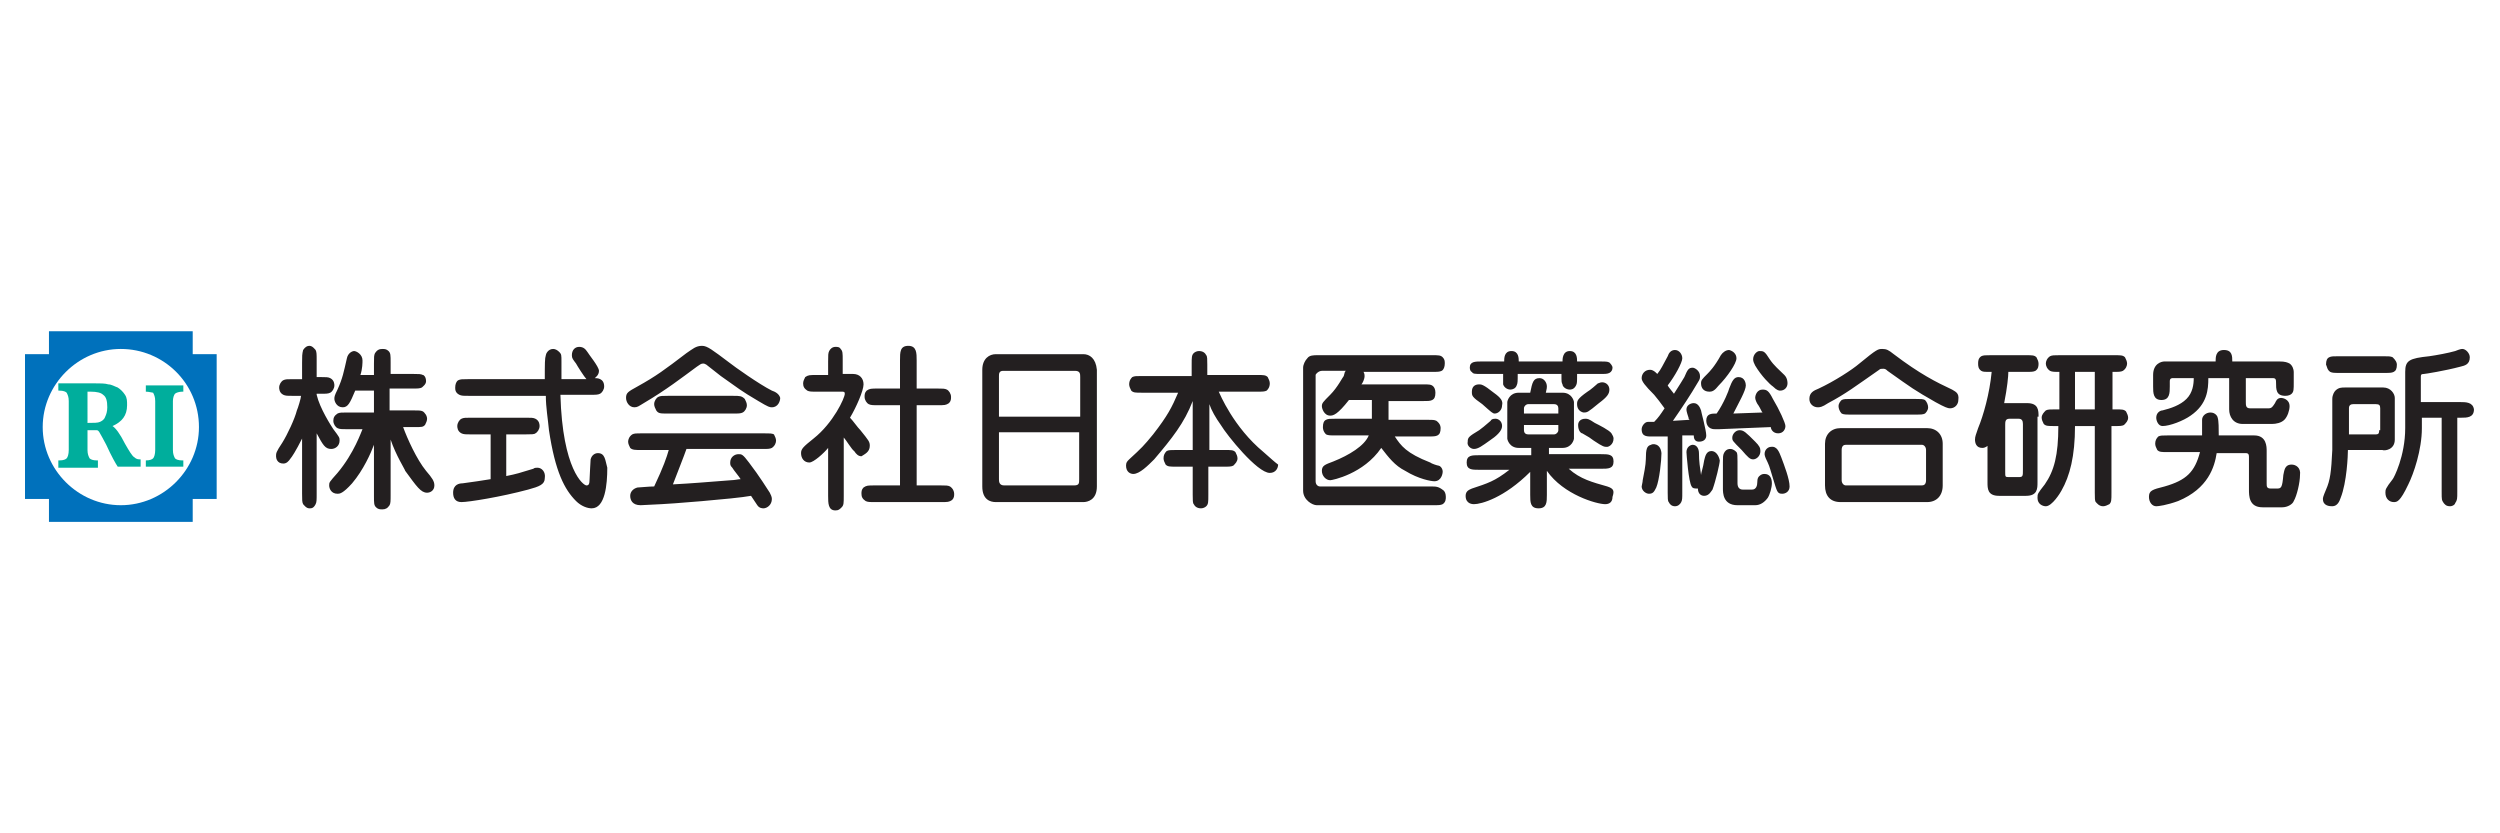 <?xml version="1.0" encoding="utf-8"?>
<!-- Generator: Adobe Illustrator 26.5.0, SVG Export Plug-In . SVG Version: 6.00 Build 0)  -->
<svg version="1.1" id="レイヤー_1" xmlns="http://www.w3.org/2000/svg" xmlns:xlink="http://www.w3.org/1999/xlink" x="0px"
	 y="0px" width="240px" height="80px" viewBox="0 0 240 80" style="enable-background:new 0 0 240 80;" xml:space="preserve">
<style type="text/css">
	.st0{fill:none;stroke:#F29600;stroke-linecap:round;stroke-miterlimit:10;}
	.st1{fill:#F29600;}
	.st2{fill:#036EB7;}
	
		.st3{fill:none;stroke:url(#SVGID_00000011014669801259731100000017902039685119327391_);stroke-width:0.709;stroke-linecap:round;stroke-miterlimit:10;}
	.st4{fill:#004492;}
	.st5{fill:none;stroke:#37A0DA;stroke-width:0.709;stroke-linecap:round;stroke-miterlimit:10;}
	.st6{fill:#37A0DA;}
	.st7{fill:none;stroke:#00BECA;stroke-linecap:round;stroke-miterlimit:10;}
	.st8{fill:#00BECA;}
	.st9{fill:none;stroke:#00695F;stroke-width:0.709;stroke-linecap:round;stroke-miterlimit:10;}
	.st10{fill:#00695F;}
	.st11{fill:#939494;}
	.st12{fill:url(#SVGID_00000050630338809682858910000003997115838487924669_);}
	.st13{fill:url(#SVGID_00000139294558746886431270000006314671827729755571_);}
	.st14{fill:url(#SVGID_00000092425229385428211090000004280285042648555170_);}
	.st15{fill:url(#SVGID_00000178920594968273824570000013464956834785747087_);}
	.st16{fill:url(#SVGID_00000074404197125499153460000001493894375566909348_);}
	.st17{fill:url(#SVGID_00000103947525400035952160000011444368806119925686_);}
	.st18{fill:url(#SVGID_00000081647356075155035910000008919795530919497149_);}
	.st19{fill:url(#SVGID_00000116221723439904590160000003929883096629329855_);}
	.st20{fill:#0068B6;}
	.st21{fill:#9E9E9F;}
	.st22{fill:#4C4948;}
	.st23{fill:#D3A900;}
	.st24{fill:#231815;}
	.st25{fill:#4C98C0;}
	.st26{fill:#5DB6E7;}
	.st27{fill:#F9BE00;}
	.st28{fill:#FABE00;}
	.st29{fill:#002C7D;}
	.st30{fill:url(#SVGID_00000000929484792727270970000009569851880347348876_);}
	.st31{fill:url(#SVGID_00000123422001941383075140000000651203021370373030_);}
	.st32{fill:url(#SVGID_00000159442854020119579290000000156636027784281003_);}
	.st33{fill:url(#SVGID_00000092445063349943629640000016831232072190700712_);}
	.st34{fill:url(#SVGID_00000001648330179195774690000001254189134367296924_);}
	.st35{fill:url(#SVGID_00000140730213656050918220000009559469044224773520_);}
	.st36{fill:#F39800;}
	.st37{fill:#FFFFFF;}
	.st38{clip-path:url(#SVGID_00000114045916283418560670000013479300187609667211_);}
	.st39{fill-rule:evenodd;clip-rule:evenodd;fill:#4E93C9;}
	.st40{fill-rule:evenodd;clip-rule:evenodd;fill:#5294C7;}
	.st41{fill:none;stroke:#22ABA3;stroke-linecap:round;stroke-linejoin:round;}
	.st42{fill:none;stroke:#22ABA3;stroke-linecap:round;}
	.st43{fill:none;stroke:#4E93C9;stroke-linecap:round;stroke-linejoin:round;}
	.st44{fill:none;stroke:#4E93C9;stroke-linecap:round;}
	.st45{clip-path:url(#SVGID_00000163056394107513227640000009955234069963141549_);}
	.st46{fill:none;stroke:#FFFFFF;stroke-width:0.567;stroke-miterlimit:10;}
	.st47{fill:none;stroke:#FFFFFF;stroke-width:0.567;stroke-linecap:round;stroke-linejoin:round;stroke-miterlimit:10;}
	.st48{fill:#D7A400;}
	.st49{fill:#82C1EA;}
	.st50{fill:none;stroke:#82C1EA;stroke-linecap:round;stroke-linejoin:round;stroke-miterlimit:10;}
	.st51{fill:none;stroke:#EE86A1;stroke-width:1.5;stroke-linecap:round;stroke-linejoin:round;stroke-miterlimit:10;}
	.st52{fill:#D4A900;}
	.st53{fill:none;stroke:#FFFFFF;stroke-width:0.5;stroke-linecap:round;stroke-linejoin:round;stroke-miterlimit:10;}
	.st54{fill:none;stroke:#D4A900;stroke-width:1.5;stroke-linecap:round;stroke-linejoin:round;stroke-miterlimit:10;}
	.st55{fill:none;stroke:#FFFFFF;stroke-width:0.75;stroke-linecap:round;stroke-linejoin:round;stroke-miterlimit:10;}
	.st56{fill:none;stroke:#D4A900;stroke-width:1.5;stroke-miterlimit:10;}
	.st57{fill:none;stroke:#D4A900;stroke-width:1.75;stroke-miterlimit:10;}
	.st58{fill:#FFFFFF;stroke:#FFFFFF;stroke-width:0.5;stroke-linecap:round;stroke-linejoin:round;stroke-miterlimit:10;}
	.st59{fill:#FFFFFF;stroke:#FFFFFF;stroke-width:0.1;stroke-linecap:round;stroke-linejoin:round;stroke-miterlimit:10;}
	.st60{fill:#ADADAD;}
	.st61{fill:#3F8BFA;}
	.st62{fill:none;stroke:#E0E0E0;}
	.st63{fill:#929293;}
	.st64{fill:#ABABAB;}
	.st65{fill:#AAC507;}
	.st66{fill:#C0C804;}
	.st67{fill:#ADB502;}
	.st68{fill-rule:evenodd;clip-rule:evenodd;fill:#0071BB;}
	.st69{fill-rule:evenodd;clip-rule:evenodd;fill:#FFFFFF;}
	.st70{fill-rule:evenodd;clip-rule:evenodd;fill:#00AD9B;}
	.st71{fill-rule:evenodd;clip-rule:evenodd;fill:#3F3F3F;}
	.st72{opacity:0.5;fill:#3F3F3F;enable-background:new    ;}
	.st73{fill:#00A496;}
	.st74{filter:url(#Adobe_OpacityMaskFilter);}
	.st75{mask:url(#mask-2_00000005961587258627451540000017332507497625668736_);fill-rule:evenodd;clip-rule:evenodd;fill:#2F0051;}
	.st76{filter:url(#Adobe_OpacityMaskFilter_00000145742202906475830220000007810950750614642315_);}
	.st77{mask:url(#mask-4_00000039108361821560937440000000316696223679493261_);fill-rule:evenodd;clip-rule:evenodd;fill:#B50081;}
	.st78{fill-rule:evenodd;clip-rule:evenodd;fill:#B50081;}
	.st79{fill-rule:evenodd;clip-rule:evenodd;fill:#2F0051;}
	.st80{filter:url(#Adobe_OpacityMaskFilter_00000093163176357103977580000011481568291929091981_);}
	.st81{mask:url(#mask-6_00000145048919916515156510000007840779349903482512_);fill-rule:evenodd;clip-rule:evenodd;fill:#2F0051;}
	.st82{filter:url(#Adobe_OpacityMaskFilter_00000096047738741981721640000014303384053209915792_);}
	.st83{mask:url(#mask-6_00000045595294675376269760000004135421409078371217_);fill-rule:evenodd;clip-rule:evenodd;fill:#2F0051;}
	.st84{filter:url(#Adobe_OpacityMaskFilter_00000118362042227905061920000012585459142683001729_);}
	.st85{mask:url(#mask-6_00000134937920733700498910000009481487586690794664_);fill-rule:evenodd;clip-rule:evenodd;fill:#2F0051;}
	.st86{filter:url(#Adobe_OpacityMaskFilter_00000079487443356736279900000005115926817972759990_);}
	.st87{mask:url(#mask-6_00000086683584094947104250000003441781783001060538_);fill-rule:evenodd;clip-rule:evenodd;fill:#2F0051;}
	.st88{filter:url(#Adobe_OpacityMaskFilter_00000083055820879121750970000018237276548035364258_);}
	.st89{mask:url(#mask-6_00000150800548749451089510000012960937927830427565_);fill-rule:evenodd;clip-rule:evenodd;fill:#2F0051;}
	.st90{fill:#0071BC;}
	.st91{fill:#00AE9C;}
	.st92{fill:#231F20;}
</style>
<polyline class="st90" points="18.5,34 18.5,31.8 4.7,31.8 4.7,34 2.4,34 2.4,47.9 4.7,47.9 4.7,50.1 18.5,50.1 18.5,47.9 
	20.8,47.9 20.8,34 18.5,34 "/>
<path class="st37" d="M19.1,41c0,4.1-3.4,7.5-7.5,7.5c-4.1,0-7.5-3.4-7.5-7.5c0-4.1,3.4-7.5,7.5-7.5C15.7,33.5,19.1,36.8,19.1,41"/>
<path class="st91" d="M8.4,41.3v1.9c0,0.4,0.1,0.6,0.2,0.8c0.1,0.1,0.3,0.2,0.7,0.2h0.1v0.7H5.6v-0.7h0.1c0.4,0,0.6-0.1,0.7-0.2
	c0.1-0.1,0.2-0.4,0.2-0.8v-4.7c0-0.4-0.1-0.6-0.2-0.8c-0.1-0.1-0.3-0.2-0.7-0.2H5.6v-0.7l2.8,0l0.6,0c0.6,0,1.1,0,1.4,0.1
	c0.3,0,0.6,0.2,0.9,0.3c0.3,0.2,0.5,0.4,0.7,0.7c0.2,0.3,0.2,0.6,0.2,1c0,1-0.5,1.6-1.4,2c0.3,0.2,0.7,0.7,1.2,1.7
	c0.4,0.7,0.7,1.2,0.9,1.3c0.2,0.2,0.4,0.2,0.6,0.2v0.7h-2.2c-0.2-0.3-0.6-1-1.1-2.1c-0.3-0.6-0.5-0.9-0.6-1.1
	c-0.1-0.2-0.2-0.3-0.3-0.3C9.1,41.3,8.8,41.3,8.4,41.3 M8.4,40.6c0.6,0,1,0,1.2-0.1c0.2-0.1,0.4-0.2,0.5-0.5
	c0.1-0.2,0.2-0.5,0.2-0.9c0-0.6-0.1-1-0.4-1.2c-0.2-0.2-0.6-0.3-1.2-0.3c-0.1,0-0.2,0-0.3,0V40.6z"/>
<path class="st91" d="M14,37.6V37h3.6v0.6h-0.1c-0.3,0-0.6,0.1-0.7,0.2c-0.1,0.1-0.2,0.4-0.2,0.7v4.7c0,0.4,0.1,0.6,0.2,0.8
	c0.1,0.1,0.3,0.2,0.7,0.2h0.1v0.6H14v-0.6c0.4,0,0.6-0.1,0.7-0.2c0.1-0.1,0.2-0.4,0.2-0.8v-4.7c0-0.4-0.1-0.6-0.2-0.8
	C14.6,37.7,14.3,37.6,14,37.6"/>
<path class="st92" d="M141.5,43.1c0.4,0,0.8-0.3,1.5-0.8c0.6-0.4,1.2-0.9,1.2-1.4c0-0.5-0.4-0.7-0.6-0.7c-0.2,0-0.4,0-0.5,0.2
	c-0.7,0.6-0.7,0.6-1.1,0.9c-1,0.6-1.1,0.7-1.1,1.1C140.8,42.8,141.2,43.1,141.5,43.1 M104,34h-8.4c-0.6,0-1.3,0.4-1.3,1.5v11.2
	c0,1.3,0.8,1.5,1.3,1.5h8.4c0.4,0,1.3-0.2,1.3-1.5V35.5C105.2,34.4,104.6,34,104,34z M103.6,46c0,0.4,0,0.6-0.5,0.6h-6.7
	c-0.5,0-0.5-0.4-0.5-0.6v-4.5h7.7V46z M103.6,40h-7.7v-3.9c0-0.2,0-0.5,0.4-0.5h6.9c0.5,0,0.5,0.3,0.5,0.6V40z M137.3,46.7h-10.6
	c-0.1,0-0.4-0.1-0.4-0.5V36c0-0.1,0.3-0.4,0.6-0.4h2.3c-0.1,0.1-0.1,0.1-0.2,0.5c-0.1,0.1-0.6,1.1-1.3,1.8c-0.7,0.7-0.8,0.8-0.8,1.1
	c0,0.2,0.2,0.9,0.8,0.9c0.3,0,0.7-0.1,1.8-1.5h2.2v1.8h-3.5c-0.5,0-0.7,0-0.9,0.1c-0.2,0.1-0.3,0.3-0.3,0.7c0,0.1,0,0.4,0.3,0.7
	c0.2,0.1,0.4,0.1,0.9,0.1h3.2c-0.4,1-1.9,1.9-3.4,2.5c-0.8,0.3-1.1,0.4-1.1,0.9c0,0.5,0.4,0.9,0.8,0.9c0.2,0,3.2-0.6,4.9-3.1
	c0.7,0.9,1.3,1.7,2.3,2.2c1.3,0.8,2.5,1,2.8,1c0.7,0,0.8-0.8,0.8-0.9c0-0.4-0.3-0.6-0.4-0.6c-0.1,0-0.7-0.2-0.8-0.3
	c-2.3-0.9-2.8-1.6-3.4-2.5h3.2c0.5,0,0.7,0,0.9-0.1c0.2-0.1,0.3-0.3,0.3-0.7c0-0.1,0-0.4-0.4-0.7c-0.2-0.1-0.4-0.1-0.9-0.1h-3.7
	v-1.8h3.3c0.5,0,0.7,0,0.9-0.1c0.2-0.1,0.3-0.3,0.3-0.7c0-0.3-0.1-0.5-0.2-0.6c-0.2-0.2-0.4-0.2-1-0.2h-5.9c0.1-0.1,0.3-0.5,0.3-0.8
	c0-0.1,0-0.2-0.1-0.4h6.6c0.5,0,0.7,0,0.9-0.1c0.2-0.1,0.3-0.4,0.3-0.7c0-0.2,0-0.4-0.2-0.6c-0.2-0.2-0.4-0.2-1-0.2h-11
	c-0.4,0-0.8,0-1,0.3c-0.2,0.2-0.4,0.6-0.4,0.9v11.8c0,0.9,0.9,1.4,1.3,1.4h11.2c0.5,0,0.7,0,0.9-0.1c0.3-0.2,0.3-0.5,0.3-0.7
	c0-0.3-0.1-0.5-0.2-0.6C138.1,46.7,137.9,46.7,137.3,46.7z M121.3,43.4c-2.9-2.4-4.2-5.6-4.3-5.8h3.7c0.5,0,0.7,0,0.9-0.1
	c0.1-0.1,0.3-0.3,0.3-0.7c0-0.2-0.1-0.4-0.2-0.6c-0.2-0.2-0.4-0.2-1-0.2h-4.8V35c0-0.5,0-0.8-0.1-0.9c-0.1-0.2-0.3-0.4-0.7-0.4
	c-0.2,0-0.4,0.1-0.5,0.2c-0.2,0.2-0.2,0.4-0.2,1.1v1.1h-4.8c-0.5,0-0.7,0-0.9,0.1c-0.1,0.1-0.3,0.3-0.3,0.7c0,0.2,0.1,0.4,0.2,0.6
	c0.2,0.2,0.4,0.2,1,0.2h3.5c-0.6,1.4-1,2.2-2.4,4c-0.9,1.1-1.1,1.3-2.3,2.4c-0.2,0.2-0.3,0.3-0.3,0.6c0,0.6,0.4,0.8,0.7,0.8
	c0.6,0,1.4-0.8,2-1.4c1.7-2,2.9-3.5,3.7-5.6v4.7h-1.6c-0.5,0-0.7,0-0.9,0.1c-0.2,0.2-0.3,0.4-0.3,0.7c0,0.2,0.1,0.4,0.2,0.6
	c0.2,0.2,0.4,0.2,1,0.2h1.6v2.7c0,0.5,0,0.8,0.1,0.9c0.1,0.2,0.3,0.4,0.7,0.4c0.2,0,0.4-0.1,0.5-0.2c0.2-0.2,0.2-0.4,0.2-1.1v-2.7
	h1.5c0.5,0,0.7,0,0.9-0.1c0.2-0.2,0.4-0.4,0.4-0.7c0-0.2-0.1-0.4-0.2-0.6c-0.2-0.2-0.4-0.2-1-0.2h-1.5v-4.4c0.2,0.6,0.6,1.3,1.1,2
	c0.6,1,3.5,4.6,4.7,4.6c0.6,0,0.8-0.5,0.8-0.8C122.3,44.3,122.1,44.1,121.3,43.4z M153.5,38.7c0.8-0.6,1-0.9,1-1.3
	c0-0.4-0.3-0.7-0.7-0.7c-0.2,0-0.3,0.1-0.4,0.1c-0.1,0.1-0.8,0.7-1,0.8c-1,0.7-1,0.9-1,1.2c0,0.4,0.2,0.7,0.6,0.8
	C152.4,39.6,152.4,39.6,153.5,38.7z M207.5,38.4c0.8,0,0.8-0.7,0.8-1.3v-0.5c0-0.3,0.2-0.3,0.3-0.3h2c0,0.6-0.1,1.4-0.7,2
	c-0.6,0.6-1.5,0.9-2.3,1.1c-0.2,0-0.6,0.2-0.6,0.7c0,0.3,0.2,0.8,0.6,0.8c0.7,0,2-0.5,2.7-1c1.6-1.1,1.7-2.5,1.7-3.6h2v3
	c0,0.7,0.4,1.4,1.3,1.4h2.8c0.4,0,0.9-0.1,1.2-0.4c0.3-0.3,0.5-0.9,0.5-1.3c0-0.7-0.7-0.8-0.8-0.8c-0.4,0-0.5,0.3-0.6,0.5
	c-0.2,0.3-0.3,0.5-0.6,0.5h-1.8c-0.4,0-0.4-0.3-0.4-0.6v-2.3h2.6c0.3,0,0.3,0.2,0.3,0.4c0,0.7,0,1.3,0.9,1.3c0.3,0,0.5-0.1,0.6-0.2
	c0.2-0.2,0.2-0.4,0.2-1.1v-1c0-0.2-0.1-0.6-0.4-0.8c-0.2-0.1-0.4-0.2-1-0.2h-4.5c0-0.5,0-1.1-0.8-1.1c-0.8,0-0.8,0.7-0.8,1.1h-4.9
	c-0.3,0-1.1,0.2-1.1,1.3v1.1C206.7,37.7,206.7,38.4,207.5,38.4z M170.2,37.1c0.4,0.4,0.6,0.4,0.7,0.4c0.4,0,0.7-0.3,0.7-0.7
	c0-0.1,0-0.5-0.3-0.8c-0.5-0.5-1-0.9-1.4-1.5c-0.5-0.8-0.6-0.8-1-0.8c-0.2,0-0.6,0.3-0.6,0.8c0,0.2,0.1,0.4,0.2,0.6
	C169.1,36.1,169.9,36.9,170.2,37.1z M223.7,35.7c0.2,0.1,0.4,0.1,0.9,0.1h4.3c0.5,0,0.7,0,0.9-0.1c0.2-0.1,0.3-0.3,0.3-0.7
	c0-0.2-0.1-0.4-0.4-0.7c-0.2-0.1-0.4-0.1-0.9-0.1h-4.3c-0.5,0-0.7,0-0.9,0.1c-0.2,0.1-0.3,0.3-0.3,0.7
	C223.4,35.2,223.4,35.5,223.7,35.7z M142.2,35.9h2.1c0,0.7,0,0.8,0,1c0.1,0.3,0.4,0.5,0.7,0.5c0.2,0,0.5-0.1,0.6-0.4
	c0.1-0.2,0.1-0.4,0.1-1.1h4.2c0,0.8,0,0.8,0.1,1c0,0.2,0.3,0.5,0.7,0.5c0.1,0,0.4,0,0.6-0.4c0.1-0.2,0.1-0.3,0.1-1.1h2.2
	c0.5,0,0.7,0,0.9-0.1c0.2-0.1,0.3-0.3,0.3-0.5c0-0.2-0.2-0.4-0.3-0.5c-0.2-0.1-0.4-0.1-0.9-0.1h-2.2c0-0.3,0-1-0.7-1
	c-0.7,0-0.7,0.8-0.7,1h-4.2c0-0.3,0-1-0.7-1c-0.7,0-0.7,0.7-0.7,1h-2.1c-0.7,0-1.2,0-1.2,0.6c0,0.2,0.1,0.4,0.2,0.4
	C141.4,35.9,141.6,35.9,142.2,35.9z M143.4,37.7c-1-0.8-1.2-0.8-1.4-0.8c-0.4,0-0.7,0.2-0.7,0.7c0,0.4,0,0.5,1,1.2
	c0.9,0.8,1,0.9,1.2,0.9c0.3,0,0.7-0.3,0.7-0.8C144.3,38.5,144.1,38.2,143.4,37.7z M151.9,41.6c0.7,0.4,0.7,0.4,1.1,0.7
	c0.9,0.6,1,0.6,1.3,0.6c0.1,0,0.6-0.2,0.6-0.8c0-0.2-0.1-0.3-0.2-0.5c-0.2-0.3-1.2-0.8-1.6-1c-0.6-0.4-0.7-0.4-0.9-0.4
	c-0.5,0-0.7,0.3-0.7,0.6C151.5,41.4,151.8,41.6,151.9,41.6z M164.1,37.6c0.3,0,0.5-0.1,0.9-0.6c0.8-0.8,1.7-2.1,1.7-2.6
	c0-0.4-0.3-0.7-0.7-0.8c-0.3,0-0.6,0.2-0.8,0.5c-0.6,1.1-1.1,1.6-1.3,1.8c-0.5,0.5-0.6,0.6-0.6,0.9
	C163.3,37.3,163.6,37.6,164.1,37.6z M169.4,45.5c-0.1,0-0.3,0-0.5,0.2c-0.1,0.1-0.2,0.2-0.2,0.6c0,0.3-0.1,0.7-0.5,0.7h-0.9
	c-0.3,0-0.5-0.2-0.5-0.6v-2.1c0-0.5,0-0.8-0.1-0.9c-0.1-0.1-0.3-0.3-0.6-0.3c-0.1,0-0.4,0-0.6,0.4c-0.1,0.2-0.1,0.4-0.1,0.9v2.5
	c0,0.4,0,1.6,1.4,1.6h1.7c0.5,0,0.9-0.3,1.2-0.7c0.2-0.3,0.4-1,0.4-1.4C170.1,45.9,169.9,45.5,169.4,45.5z M195.7,40
	c0-0.6,0-1.3-1.1-1.3h-2.2c0.3-1.5,0.4-2.6,0.4-3h1.7c0.5,0,0.7,0,0.9-0.1c0.3-0.2,0.3-0.5,0.3-0.7c0-0.2-0.1-0.4-0.2-0.6
	c-0.2-0.2-0.4-0.2-1-0.2h-3.4c-0.5,0-0.7,0-0.9,0.1c-0.3,0.2-0.3,0.5-0.3,0.7c0,0.2,0,0.5,0.3,0.7c0.2,0.1,0.2,0.1,1,0.1
	c-0.2,2.1-0.8,4.2-1.3,5.4c-0.2,0.6-0.3,0.8-0.3,1.1c0,0.3,0.1,0.8,0.7,0.8c0.3,0,0.5-0.2,0.5-0.2v3.5c0,0.6,0,1.3,1.1,1.3h2.6
	c1.1,0,1.1-0.7,1.1-1.3V40z M194.2,45.1c0,0.6,0,0.7-0.4,0.7h-0.9c-0.4,0-0.4,0-0.4-0.5v-4.5c0-0.3,0-0.6,0.4-0.6h0.9
	c0.3,0,0.4,0.2,0.4,0.5V45.1z M154.3,46.7c-1.4-0.4-2.6-0.7-3.7-1.7h3.1c0.7,0,1.2,0,1.2-0.7s-0.5-0.7-1.2-0.7h-5V43h1.3
	c0.9,0,1.1-0.8,1.1-0.9v-3.5c0-0.1-0.2-0.9-1.1-0.9h-1.6c0.1-0.4,0.1-0.5,0.1-0.6c0-0.4-0.3-0.8-0.7-0.8c-0.6,0-0.7,0.4-0.9,1.4
	h-1.1c-0.9,0-1.1,0.8-1.1,0.9v3.5c0,0.1,0.2,0.9,1.1,0.9h1.2v0.7h-5c-0.7,0-1.2,0-1.2,0.7s0.5,0.7,1.2,0.7h2.9
	c-1.4,1.1-2.1,1.3-3.6,1.8c-0.2,0.1-0.6,0.2-0.6,0.7c0,0.8,0.7,0.8,0.8,0.8c0.7,0,2.9-0.6,5.4-3.1v2.2c0,0.7,0,1.3,0.8,1.3
	c0.8,0,0.8-0.6,0.8-1.3v-2.3h0c1.6,2.3,4.8,3.2,5.6,3.2c0.4,0,0.7-0.2,0.7-0.7C155,47.1,154.9,46.9,154.3,46.7z M146.3,39.2
	c0-0.2,0.2-0.4,0.4-0.4h2.5c0.3,0,0.4,0.2,0.4,0.4v0.5h-3.3V39.2z M146.7,41.7c-0.3,0-0.4-0.2-0.4-0.4v-0.5h3.3v0.5
	c0,0.2-0.2,0.4-0.4,0.4H146.7z M202.9,35.7c0.5,0,0.7,0,0.9-0.1c0.3-0.2,0.4-0.5,0.4-0.7c0-0.2-0.1-0.4-0.2-0.6
	c-0.2-0.2-0.4-0.2-1-0.2h-5.3c-0.5,0-0.7,0-0.9,0.1c-0.3,0.2-0.4,0.5-0.4,0.7c0,0.2,0.1,0.5,0.4,0.7c0.2,0.1,0.4,0.1,0.9,0.1v3.6
	h-0.4c-0.5,0-0.7,0-0.9,0.1c-0.2,0.2-0.4,0.4-0.4,0.7c0,0.2,0.1,0.4,0.2,0.6c0.2,0.2,0.4,0.2,1,0.2h0.4c0,2.8-0.4,4.3-1.3,5.6
	c-0.7,0.9-0.7,0.9-0.7,1.3c0,0.6,0.5,0.8,0.8,0.8c0.6,0,1.4-1.3,1.5-1.5c0.8-1.4,1.3-3.3,1.3-6.2h1.9v6.4c0,0.5,0,0.8,0.1,0.9
	c0.1,0.1,0.3,0.4,0.7,0.4c0.2,0,0.4-0.1,0.6-0.2c0.2-0.2,0.2-0.4,0.2-1.1v-6.4h0.3c0.5,0,0.7,0,0.9-0.1c0.2-0.2,0.4-0.4,0.4-0.7
	c0-0.2-0.1-0.4-0.2-0.6c-0.2-0.2-0.4-0.2-1-0.2h-0.3v-3.6H202.9z M201.1,35.7v3.6h-1.9v-3.6H201.1z M185,41.1h-8.3
	c-0.9,0-1.5,0.6-1.5,1.5v4c0,1,0.5,1.6,1.5,1.6h8.3c0.9,0,1.5-0.6,1.5-1.6v-4C186.5,41.7,185.9,41.1,185,41.1z M184.9,46.1
	c0,0.4-0.2,0.5-0.4,0.5h-7.3c-0.2,0-0.4-0.2-0.4-0.5v-2.9c0-0.4,0.2-0.5,0.4-0.5h7.3c0.2,0,0.4,0.2,0.4,0.5V46.1z M177.7,39.8h6.2
	c0.5,0,0.7,0,0.9-0.1c0.1-0.1,0.3-0.3,0.3-0.6c0-0.2-0.1-0.5-0.3-0.7c-0.2-0.1-0.4-0.1-0.9-0.1h-6.2c-0.5,0-0.7,0-0.9,0.1
	c-0.1,0.1-0.3,0.3-0.3,0.6c0,0.2,0.1,0.5,0.3,0.7C177,39.8,177.2,39.8,177.7,39.8z M236.2,38.6h-3.8v-2.4c0-0.2,0-0.3,0.3-0.3
	c0.1,0,2-0.3,3.5-0.7c0.4-0.1,0.9-0.2,0.9-0.9c0-0.4-0.4-0.8-0.7-0.8c-0.1,0-0.2,0-0.7,0.2c-0.7,0.2-1.8,0.4-2.5,0.5
	c-1.9,0.2-2.3,0.4-2.3,1.5v5.4c0,2.7-1.1,4.8-1.2,4.9c-0.7,0.9-0.7,1-0.7,1.3c0,0.6,0.4,0.9,0.8,0.9c0.3,0,0.6,0,1.4-1.7
	c0.5-1,1.3-3.3,1.3-5.4v-1h1.9v7.1c0,0.8,0,0.8,0.2,1.1c0.1,0.1,0.2,0.3,0.6,0.3c0.3,0,0.5-0.2,0.5-0.3c0.2-0.3,0.2-0.4,0.2-1.1
	v-7.1h0.4c0.5,0,1.2,0,1.2-0.8C237.4,38.6,236.7,38.6,236.2,38.6z M229.9,42.2v-4c0-0.4-0.4-1-1.1-1h-3.7c-0.3,0-0.6,0-0.9,0.3
	c-0.1,0.1-0.3,0.4-0.3,0.8v4.9c-0.1,2.1-0.2,2.9-0.6,3.8c-0.3,0.7-0.3,0.8-0.3,0.9c0,0.7,0.7,0.7,0.9,0.7c0.5,0,0.7-0.5,0.8-0.8
	c0.6-1.5,0.7-4.1,0.7-4.6h3.3C228.9,43.3,229.9,43.2,229.9,42.2z M228.4,41.3c0,0.2,0,0.4-0.3,0.4h-2.6v-2.5c0-0.1,0-0.4,0.4-0.4
	h2.2c0.3,0,0.4,0.1,0.4,0.4V41.3z M220,44.6c-0.7,0-0.7,0.6-0.8,1c-0.1,1.2-0.2,1.3-0.6,1.3H218c-0.4,0-0.4-0.2-0.4-0.5v-3.1
	c0-0.4,0-1.5-1.2-1.5H213c0-0.6,0-1.4-0.1-1.7c0-0.1-0.2-0.5-0.7-0.5c-0.4,0-0.8,0.3-0.8,0.7c0,0.2,0,1.2,0,1.5h-3.3
	c-0.5,0-0.7,0-0.9,0.1c-0.2,0.2-0.3,0.4-0.3,0.7c0,0.2,0.1,0.4,0.2,0.6c0.2,0.2,0.4,0.2,1,0.2h3.1c-0.5,1.9-1.3,2.7-3.4,3.3
	c-1.2,0.3-1.5,0.4-1.5,1c0,0.5,0.3,0.9,0.7,0.9c0.2,0,1-0.1,2.1-0.5c2.9-1.2,3.5-3.3,3.7-4.6h2.8c0.3,0,0.3,0.2,0.3,0.4v3.1
	c0,0.6,0,1.7,1.3,1.7h1.9c0.5,0,1-0.3,1.1-0.6c0.3-0.5,0.6-1.8,0.6-2.5C220.9,44.9,220.4,44.6,220,44.6z M187.4,37.4
	c-1.5-0.7-3.1-1.5-5.6-3.4c-0.5-0.4-0.7-0.5-1.1-0.5c-0.4,0-0.5,0-2.2,1.4c-0.7,0.6-2.4,1.7-3.9,2.4c-0.5,0.2-0.9,0.4-0.9,1
	c0,0.5,0.4,0.8,0.8,0.8c0.2,0,0.4,0,1-0.4c1.7-0.9,2.6-1.6,4.9-3.2c0.1-0.1,0.2-0.1,0.4-0.1c0.2,0,0.3,0.1,0.4,0.2
	c2.4,1.7,2.5,1.8,4.6,3c0.9,0.5,1.2,0.6,1.4,0.6c0.5,0,0.8-0.4,0.8-0.8C188.1,37.7,187.7,37.6,187.4,37.4z M170.7,41.6
	c0.5,0,0.7-0.4,0.7-0.7c0-0.3-0.6-1.6-1.2-2.6c-0.4-0.8-0.6-0.9-1-0.9c-0.5,0-0.7,0.5-0.7,0.8c0,0.2,0.2,0.6,0.3,0.7
	c0.2,0.3,0.3,0.6,0.4,0.7l-2.8,0.1c0.5-1,1.2-2.2,1.2-2.7c0-0.2-0.1-0.8-0.7-0.8c-0.4,0-0.6,0.3-0.9,1.1c0,0.1-0.5,1.4-1.2,2.4
	c-0.5,0-1,0-1,0.7c0,0.2,0.1,0.8,0.8,0.8c0.1,0,0.4,0,0.5,0l4.9-0.2C170,41.2,170.2,41.6,170.7,41.6z M170,42.9
	c-0.2,0-0.6,0.2-0.6,0.7c0,0.2,0.2,0.6,0.3,0.8c0.2,0.4,0.3,0.9,0.5,1.5c0.4,1.3,0.4,1.5,0.9,1.5c0.3,0,0.7-0.2,0.7-0.7
	c0-0.7-0.5-2-0.8-2.8C170.8,43.4,170.6,42.8,170,42.9z M164.3,43.3c-0.5,0-0.6,0.5-0.7,0.9c-0.1,0.7-0.3,1.2-0.3,1.4
	c-0.1-0.7-0.2-1.3-0.2-2.1c0-0.4-0.2-0.8-0.6-0.8c-0.2,0-0.6,0.2-0.6,0.7c0,0.1,0.2,2.9,0.5,3.3c0.1,0.2,0.3,0.2,0.6,0.2
	c0,0.5,0.3,0.7,0.6,0.7c0.5,0,0.7-0.5,0.8-0.6c0.3-0.8,0.7-2.5,0.7-2.8C165,43.7,164.7,43.3,164.3,43.3z M167,41.3
	c-0.4,0-0.7,0.4-0.7,0.7c0,0.3,0,0.3,0.9,1.2c0.6,0.7,0.8,0.9,1.1,0.9c0.3,0,0.7-0.3,0.7-0.8c0-0.3-0.1-0.5-0.5-0.9
	C167.6,41.5,167.4,41.3,167,41.3z M163.1,42.4c0.1,0,0.7,0,0.7-0.6c0-0.5-0.5-2.3-0.5-2.4c-0.1-0.3-0.3-0.7-0.7-0.7
	c-0.3,0-0.7,0.2-0.7,0.6c0,0.1,0,0.2,0.2,0.8c0,0.1,0,0.1,0.1,0.2l-1.6,0.1c0.9-1.3,1.7-2.5,2.4-3.7c0.2-0.3,0.2-0.4,0.2-0.6
	c0-0.5-0.5-0.8-0.7-0.8c-0.4,0-0.5,0.2-0.8,0.9c-0.1,0.2-0.5,0.8-1,1.6c-0.3-0.4-0.5-0.6-0.6-0.8c0.7-0.9,1.4-2.2,1.4-2.6
	c0-0.4-0.3-0.8-0.7-0.8c-0.4,0-0.6,0.3-0.7,0.6c-0.5,0.9-0.6,1.2-1,1.7c-0.2-0.2-0.4-0.4-0.7-0.4c-0.5,0-0.8,0.4-0.8,0.8
	c0,0.3,0.3,0.7,1.2,1.6c0.4,0.5,0.5,0.6,1,1.3c-0.4,0.6-0.6,0.9-1,1.3c-0.1,0-0.5,0-0.6,0c-0.3,0-0.6,0.4-0.6,0.7
	c0,0.8,0.6,0.7,1.3,0.7l1.2,0v5.4c0,0.5,0,0.8,0.1,0.9c0.2,0.4,0.5,0.4,0.6,0.4c0.3,0,0.5-0.2,0.6-0.4c0.1-0.2,0.1-0.4,0.1-0.9v-5.5
	l1.1,0C162.6,42.1,162.7,42.4,163.1,42.4z M158.5,42.7c-0.4,0.1-0.5,0.4-0.5,1.4c0,0.5-0.2,1.5-0.3,2c0,0.2-0.1,0.5-0.1,0.6
	c0,0.4,0.4,0.7,0.7,0.7c0.4,0,0.5-0.2,0.7-0.6c0.3-0.7,0.5-2.6,0.5-3.3C159.4,42.5,158.6,42.6,158.5,42.7z M38.7,41h1.1
	c0.7,0,0.8,0,1-0.2c0.1-0.2,0.2-0.4,0.2-0.6c0-0.2-0.1-0.4-0.2-0.5c-0.2-0.3-0.4-0.3-1.1-0.3h-2.3v-2.1h2.2c0.5,0,0.7,0,0.9-0.1
	c0.1-0.1,0.4-0.3,0.4-0.6c0-0.4-0.2-0.6-0.3-0.6c-0.2-0.1-0.4-0.1-0.9-0.1h-2.2v-1.1c0-0.7,0-0.9-0.2-1.1c-0.2-0.2-0.4-0.2-0.6-0.2
	c-0.3,0-0.5,0.1-0.7,0.4c-0.1,0.2-0.1,0.4-0.1,1v1.1h-1.3c0.2-0.6,0.2-1.2,0.2-1.4c0-0.6-0.6-0.9-0.8-0.9c-0.2,0-0.6,0.2-0.7,0.7
	c-0.3,1.3-0.4,1.9-0.9,3c-0.3,0.6-0.3,0.7-0.3,0.9c0,0.2,0.2,0.8,0.8,0.8c0.5,0,0.7-0.4,1.2-1.6h1.8v2.1h-2.6c-0.5,0-0.7,0-0.9,0.1
	c-0.3,0.2-0.4,0.4-0.4,0.7c0,0.3,0.2,0.6,0.4,0.7c0.2,0.1,0.4,0.1,0.9,0.1h1.5c-0.1,0.2-0.8,2.3-2.4,4.2c-0.8,0.9-0.8,0.9-0.8,1.2
	c0,0.3,0.2,0.8,0.8,0.8c0.2,0,0.5,0,1.4-1c1.1-1.3,1.8-2.9,2.1-3.7v4.9c0,0.7,0,0.9,0.2,1.1c0.2,0.2,0.4,0.2,0.6,0.2
	c0.3,0,0.5-0.1,0.7-0.4c0.1-0.2,0.1-0.4,0.1-1v-5.3c0.5,1.5,1.4,2.9,1.4,3c1.1,1.5,1.5,2.1,2.1,2.1c0.3,0,0.7-0.2,0.7-0.7
	c0-0.4-0.2-0.7-0.8-1.4C40,44.1,39.1,42.1,38.7,41z M32.6,42.3c0-0.3,0-0.3-0.6-1.1c-0.2-0.3-1.3-2-1.6-3.3v-0.1h0.4
	c0.5,0,0.7,0,0.9-0.1c0.2-0.1,0.4-0.4,0.4-0.7c0-0.1,0-0.5-0.4-0.7c-0.2-0.1-0.4-0.1-0.9-0.1h-0.4v-1.6c0-0.6,0-0.8-0.1-1
	c-0.1-0.1-0.3-0.4-0.6-0.4c-0.2,0-0.4,0.1-0.6,0.4C29,34,29,34.2,29,34.8v1.6h-0.9c-0.5,0-0.7,0-0.9,0.1c-0.2,0.1-0.4,0.4-0.4,0.7
	c0,0.1,0,0.5,0.4,0.7c0.2,0.1,0.4,0.1,0.9,0.1h0.8c0,0.2-0.3,1.2-0.4,1.4c-0.2,0.8-0.9,2.3-1.4,3.1c-0.6,0.9-0.6,1-0.6,1.3
	c0,0.2,0.1,0.7,0.7,0.7c0.3,0,0.5-0.2,0.7-0.5c0.1-0.1,0.5-0.7,1.1-1.9v5.3c0,0.6,0,0.8,0.1,1c0.1,0.1,0.3,0.4,0.6,0.4
	c0.2,0,0.4,0,0.6-0.4c0.1-0.2,0.1-0.4,0.1-1v-5.8c0.6,1.1,0.8,1.5,1.4,1.5C32.2,43.1,32.6,42.8,32.6,42.3z M51.6,44.9
	c-0.1,0-0.3,0-0.4,0.1c-1.3,0.4-1.6,0.5-2.6,0.7v-4h1.9c0.5,0,0.8,0,0.9-0.1c0.2-0.1,0.4-0.4,0.4-0.7c0-0.1,0-0.5-0.4-0.7
	c-0.2-0.1-0.4-0.1-0.9-0.1h-5.3c-0.5,0-0.7,0-0.9,0.1c-0.2,0.1-0.4,0.4-0.4,0.7c0,0.1,0,0.5,0.4,0.7c0.2,0.1,0.4,0.1,0.9,0.1h1.9V46
	c-1.2,0.2-1.3,0.2-2.7,0.4c-0.3,0-0.9,0.1-0.9,0.9c0,0.5,0.2,0.9,0.8,0.9c0.7,0,3.8-0.5,6.4-1.2c1.1-0.3,1.6-0.5,1.6-1.1
	C52.4,45.3,52,44.9,51.6,44.9z M57.4,43.5c-0.3,0-0.6,0.2-0.7,0.6c0,0.1-0.1,1.6-0.1,1.9c0,0.5-0.1,0.6-0.3,0.6
	c-0.3,0-2.3-1.5-2.5-8.7h2.9c0.5,0,0.7,0,0.9-0.1c0.2-0.1,0.4-0.4,0.4-0.7c0-0.8-0.7-0.8-0.9-0.8c0.1-0.1,0.4-0.3,0.4-0.7
	c0-0.4-1-1.6-1.1-1.8c-0.2-0.3-0.4-0.5-0.8-0.5c-0.4,0-0.7,0.3-0.7,0.8c0,0.3,0.1,0.4,0.4,0.8c0.1,0.2,0.8,1.3,1,1.5h-2.4v-1.7
	c0-0.6,0-0.7-0.2-0.9c-0.2-0.2-0.4-0.3-0.6-0.3c-0.5,0-0.7,0.5-0.7,0.6c-0.1,0.3-0.1,0.8-0.1,2.3h-7.4c-0.5,0-0.7,0-0.9,0.1
	c-0.2,0.1-0.3,0.4-0.3,0.7c0,0.2,0,0.5,0.4,0.7c0.2,0.1,0.4,0.1,0.9,0.1h7.4c0,1.1,0.2,2.2,0.3,3.3c0.6,4,1.5,5.7,2.6,6.8
	c0.5,0.5,1.1,0.7,1.5,0.7c1.3,0,1.5-2.3,1.5-3.9C58.1,44.2,58.1,43.5,57.4,43.5z M70.4,39.7c0.5,0,0.7,0,0.9-0.1
	c0.2-0.1,0.4-0.4,0.4-0.7c0-0.2-0.1-0.4-0.2-0.6C71.2,38,71,38,70.4,38h-6.3c-0.5,0-0.7,0-0.9,0.1c-0.2,0.1-0.4,0.4-0.4,0.7
	c0,0.2,0.1,0.4,0.2,0.6c0.2,0.3,0.4,0.3,1.1,0.3H70.4z M73.3,41.6H61.6c-0.5,0-0.7,0-0.9,0.1c-0.3,0.2-0.4,0.5-0.4,0.7
	c0,0.2,0.1,0.4,0.2,0.6c0.2,0.2,0.5,0.2,1,0.2h2.7c-0.2,0.7-0.5,1.6-1.4,3.5c-0.5,0-1.4,0.1-1.6,0.1c-0.4,0.1-0.7,0.4-0.7,0.8
	c0,0.4,0.2,0.9,1,0.9c0.3,0,1.7-0.1,2-0.1c0.4,0,7-0.5,8.6-0.8c0.2,0.3,0.6,0.9,0.6,0.9c0.2,0.3,0.5,0.3,0.6,0.3
	c0.3,0,0.8-0.3,0.8-0.9c0-0.2-0.1-0.4-0.2-0.6c-0.2-0.3-1-1.6-2-2.9c-0.6-0.8-0.7-0.8-1-0.8c-0.4,0-0.8,0.3-0.8,0.8
	c0,0.2,0,0.3,0.2,0.5c0.1,0.2,0.7,0.9,0.8,1.1c-0.2,0-0.6,0.1-0.9,0.1c-2.6,0.2-3.7,0.3-5.6,0.4c0.3-0.8,1.1-2.8,1.3-3.4h7.3
	c0.5,0,0.7,0,0.9-0.1c0.3-0.2,0.4-0.5,0.4-0.7c0-0.2-0.1-0.4-0.2-0.6C74.1,41.6,73.9,41.6,73.3,41.6z M74.1,37.5
	c-1.2-0.6-3.6-2.3-4.1-2.7c-1.6-1.2-2.1-1.6-2.6-1.6c-0.6,0-0.9,0.3-1.5,0.7c-2.1,1.6-2.9,2.2-4.7,3.2c-0.9,0.5-1.1,0.6-1.1,1.1
	c0,0.4,0.3,0.9,0.8,0.9c0.3,0,0.4-0.1,0.9-0.4c2.2-1.3,3.6-2.4,5.1-3.5c0.3-0.2,0.4-0.3,0.6-0.3c0.1,0,0.1,0,0.3,0.1l1.4,1.1
	c1.7,1.2,1.9,1.4,3.6,2.4c1,0.6,1.1,0.6,1.3,0.6c0.6,0,0.8-0.6,0.8-0.9C74.8,37.8,74.4,37.6,74.1,37.5z M91.2,46.7
	c-0.2-0.1-0.4-0.1-0.9-0.1H88v-7.7h2c0.7,0,0.8,0,1.1-0.2c0.2-0.2,0.2-0.4,0.2-0.6c0-0.3-0.2-0.6-0.4-0.7c-0.2-0.1-0.4-0.1-0.9-0.1
	h-2v-2.7c0-0.7,0-1.4-0.8-1.4c-0.8,0-0.8,0.6-0.8,1.4v2.7h-2.1c-0.7,0-0.8,0-1.1,0.2c-0.2,0.2-0.2,0.4-0.2,0.6
	c0,0.3,0.2,0.6,0.4,0.7c0.2,0.1,0.4,0.1,0.9,0.1h2.1v7.7H84c-0.7,0-0.8,0-1.1,0.2c-0.2,0.2-0.2,0.4-0.2,0.6c0,0.3,0.1,0.5,0.4,0.7
	c0.2,0.1,0.4,0.1,0.9,0.1h6.3c0.7,0,0.8,0,1.1-0.2c0.2-0.2,0.2-0.4,0.2-0.6C91.6,47.2,91.5,46.9,91.2,46.7z M83.5,42.8
	c0-0.4-0.1-0.5-0.9-1.5c-0.3-0.3-0.7-0.9-1-1.2c0.6-1,1.3-2.6,1.3-3.2c0-0.6-0.4-1-1-1h-1v-1.3c0-0.7,0-0.9-0.2-1.1
	c-0.1-0.2-0.3-0.2-0.5-0.2c-0.3,0-0.5,0.2-0.6,0.4c-0.1,0.2-0.1,0.4-0.1,1v1.3h-1.1c-0.7,0-0.8,0-1.1,0.2c-0.1,0.2-0.2,0.4-0.2,0.6
	c0,0.3,0.1,0.5,0.4,0.7c0.2,0.1,0.4,0.1,0.9,0.1h2.4c0.2,0,0.3,0,0.3,0.2c0,0.4-1.1,2.8-3,4.3c-1,0.8-1.2,1-1.2,1.4
	c0,0.5,0.3,0.9,0.8,0.9c0.4,0,1.4-0.9,1.8-1.4v4.6c0,0.7,0,1.4,0.7,1.4c0.3,0,0.4-0.1,0.6-0.3c0.2-0.2,0.2-0.4,0.2-1.1v-5.6
	c0.2,0.2,0.8,1.2,1,1.3c0.2,0.3,0.4,0.5,0.7,0.5C83,43.6,83.5,43.4,83.5,42.8z"/>
</svg>
